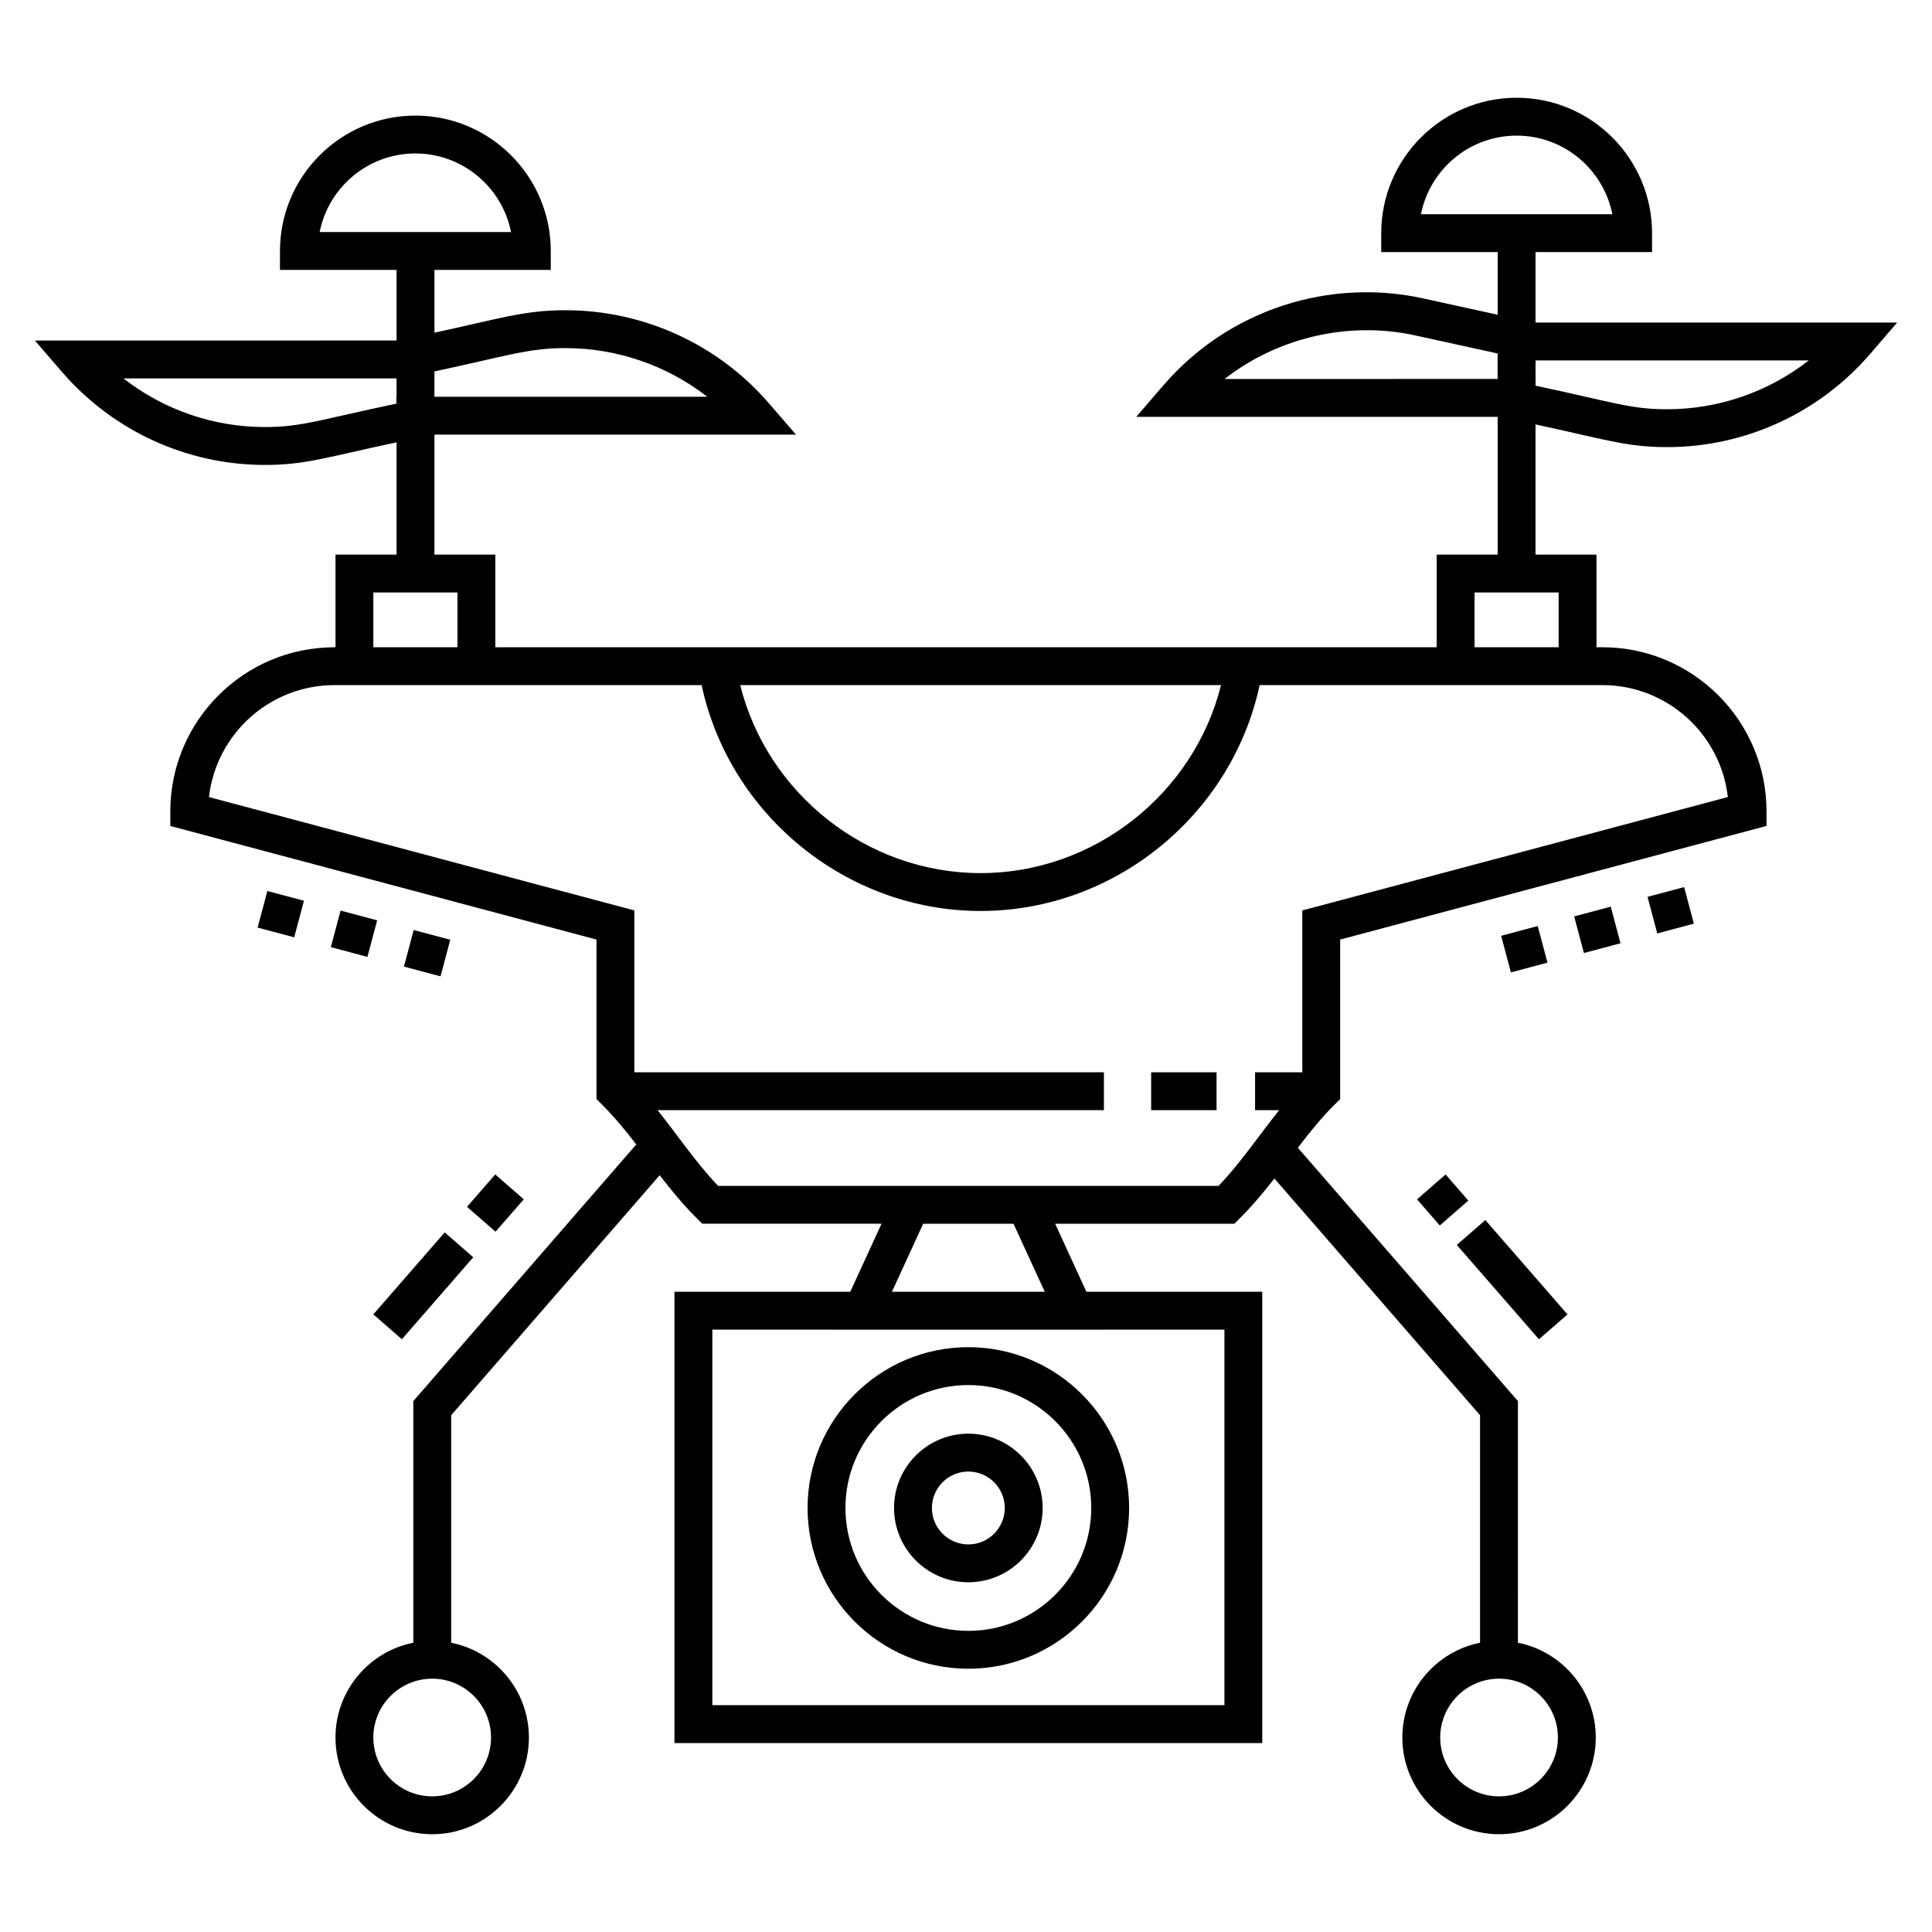 <?xml version="1.0" encoding="UTF-8"?>
<!-- Uploaded to: ICON Repo, www.iconrepo.com, Generator: ICON Repo Mixer Tools -->
<svg fill="#000000" width="800px" height="800px" version="1.1" viewBox="144 144 512 512" xmlns="http://www.w3.org/2000/svg">
 <g>
  <path d="m269.42 477.19-18.922 21.723-7.566-6.59 18.922-21.723z"/>
  <path d="m275.24 455.24 7.566 6.59-7.481 8.586-7.566-6.59z"/>
  <path d="m537.63 467.33 21.777 25.004-7.566 6.59-21.777-25.004z"/>
  <path d="m525.56 468.76-6.031-6.922 7.566-6.59 6.031 6.922z"/>
  <path d="m449.07 428.17h17.332v10.035h-17.332z"/>
  <path d="m541.82 392 9.695-2.586 2.586 9.695-9.695 2.586z"/>
  <path d="m580.61 381.67 9.695-2.586 2.586 9.695-9.695 2.586z"/>
  <path d="m573.45 393.97-9.695 2.586-2.586-9.695 9.695-2.586z"/>
  <path d="m212.27 389.82 2.582-9.695 9.695 2.582-2.582 9.695z"/>
  <path d="m241.37 397.59-9.695-2.586 2.586-9.695 9.695 2.586z"/>
  <path d="m251.05 400.16 2.582-9.695 9.695 2.582-2.582 9.695z"/>
  <path d="m400.62 586.23c23.492 0 42.609-19.113 42.609-42.605s-19.113-42.609-42.609-42.609c-23.492 0-42.605 19.113-42.605 42.609 0 23.492 19.113 42.605 42.605 42.605zm0-75.18c17.961 0 32.574 14.613 32.574 32.574s-14.613 32.57-32.574 32.57c-17.961 0-32.57-14.609-32.57-32.57s14.609-32.574 32.57-32.574z"/>
  <path d="m400.62 563.32c10.859 0 19.691-8.832 19.691-19.691s-8.832-19.691-19.691-19.691-19.691 8.832-19.691 19.691c0.004 10.859 8.836 19.691 19.691 19.691zm0-29.344c5.324 0 9.656 4.332 9.656 9.656 0 5.324-4.332 9.656-9.656 9.656-5.324 0-9.656-4.332-9.656-9.656 0.004-5.328 4.332-9.656 9.656-9.656z"/>
  <path d="m550.93 210.81h30.883v-5.016c0-19.789-16.098-35.887-35.883-35.887-19.789 0-35.887 16.098-35.887 35.887v5.016h30.852v16.598l-19.52-4.277c-24.863-5.551-51.668 2.769-69.117 23.047l-7.137 8.289h95.773v36.516h-16.164v24.547l-249.46-0.004v-24.547h-16.137v-31.801h95.809l-7.168-8.297c-13.547-15.676-33.215-24.668-53.969-24.668-10.957 0-17.379 2.231-34.672 5.953v-16.633h30.828v-5.016c0-19.785-16.098-35.883-35.883-35.883-19.785 0-35.883 16.098-35.883 35.883v5.016h30.902v18.707l-95.855 0.004 7.164 8.297c13.535 15.68 33.152 24.672 53.82 24.672 10.691 0 15.93-1.965 34.871-5.988v29.758h-16.188v24.547h-0.27c-23.988 0-43.504 19.512-43.504 43.5v3.856l112.94 30.105v42.273c1.141 1.234 4.152 3.719 10.543 12.027l-59.082 68.008v64.039c-11.746 2.332-20.629 12.703-20.629 25.121 0 14.129 11.496 25.629 25.629 25.629 14.129 0 25.629-11.496 25.629-25.629 0-12.406-8.867-22.773-20.594-25.117v-60.297l55.25-63.598c6.836 8.867 10.105 11.578 11.281 12.852h47.512l-8.281 18.027-46.594 0.004v119.6h155.77l0.004-119.6h-46.605l-8.281-18.027h47.5c1.23-1.328 4.305-3.906 10.602-11.992l54.5 62.738v60.293c-11.727 2.348-20.594 12.711-20.594 25.117 0 14.129 11.496 25.629 25.629 25.629 14.129 0 25.629-11.496 25.629-25.629 0-12.418-8.887-22.789-20.629-25.121l0.004-64.039-58.324-67.137c7.137-9.355 9.93-11.5 11.211-12.902v-42.273l112.99-30.105v-3.856c0-23.988-19.512-43.5-43.5-43.5h-1.559v-24.547h-16.16v-34.504c18.098 3.875 24.016 6.016 34.828 6.016 20.715 0 40.352-9.012 53.875-24.723l7.137-8.289h-95.836zm-276.8 393.65c0 8.598-6.996 15.594-15.594 15.594s-15.598-6.996-15.598-15.594c0-8.598 6.996-15.594 15.598-15.594s15.594 6.996 15.594 15.594zm282.73 0c0 8.598-6.996 15.594-15.594 15.594s-15.598-6.996-15.598-15.594c0-8.598 6.996-15.594 15.598-15.594s15.594 6.996 15.594 15.594zm-88.32-360.03c14.059-10.996 32.965-15.449 50.66-11.508l21.688 4.754v6.75zm-0.953 81.129c-7.184 28.777-33.594 49.824-63.715 49.824s-56.531-21.043-63.711-49.824zm-173.79-89.309c13.766 0 26.98 4.602 37.641 12.895h-72.312v-6.715c18.492-3.898 24.57-6.18 34.672-6.18zm-65.086-30.75c2.344-11.859 12.824-20.832 25.359-20.832s23.016 8.973 25.359 20.832zm20.332 43.645v1.832c-20.238 4.234-25.07 6.199-34.824 6.199-13.699 0-26.863-4.602-37.504-12.895h72.375v4.867zm-6.102 51.871h22.289v14.512h-22.289zm193.59 195.36-0.004-0.012h31.961v99.527h-135.71v-99.527h31.949l-0.004 0.012zm-56.152-10.047 8.277-18.02h23.938l8.277 18.02zm188.27-160.77c17.168 0 31.359 12.996 33.25 29.668l-112.77 30.047v42.891h-12.52v10.035h6.383c-1.891 2.356-3.656 4.703-5.398 7.016-3.422 4.543-6.672 8.863-10.652 13.055l-132.64-0.004c-6.051-6.371-10.523-13.176-16.051-20.07h118.3v-10.035h-124.44v-42.891l-112.73-30.043c1.895-16.672 16.082-29.668 33.254-29.668h97.301c7.387 34.402 38.391 59.859 73.941 59.859s66.555-25.457 73.941-59.859zm-11.594-24.543v14.512h-22.285v-14.512zm-36.488-100.24c2.344-11.859 12.824-20.832 25.363-20.832 12.535 0 23.016 8.973 25.359 20.832zm102.78 38.738c-10.648 8.324-23.84 12.945-37.582 12.945-9.859 0-14.535-1.965-34.82-6.242v-1.785h-0.008v-4.918z"/>
 </g>
</svg>